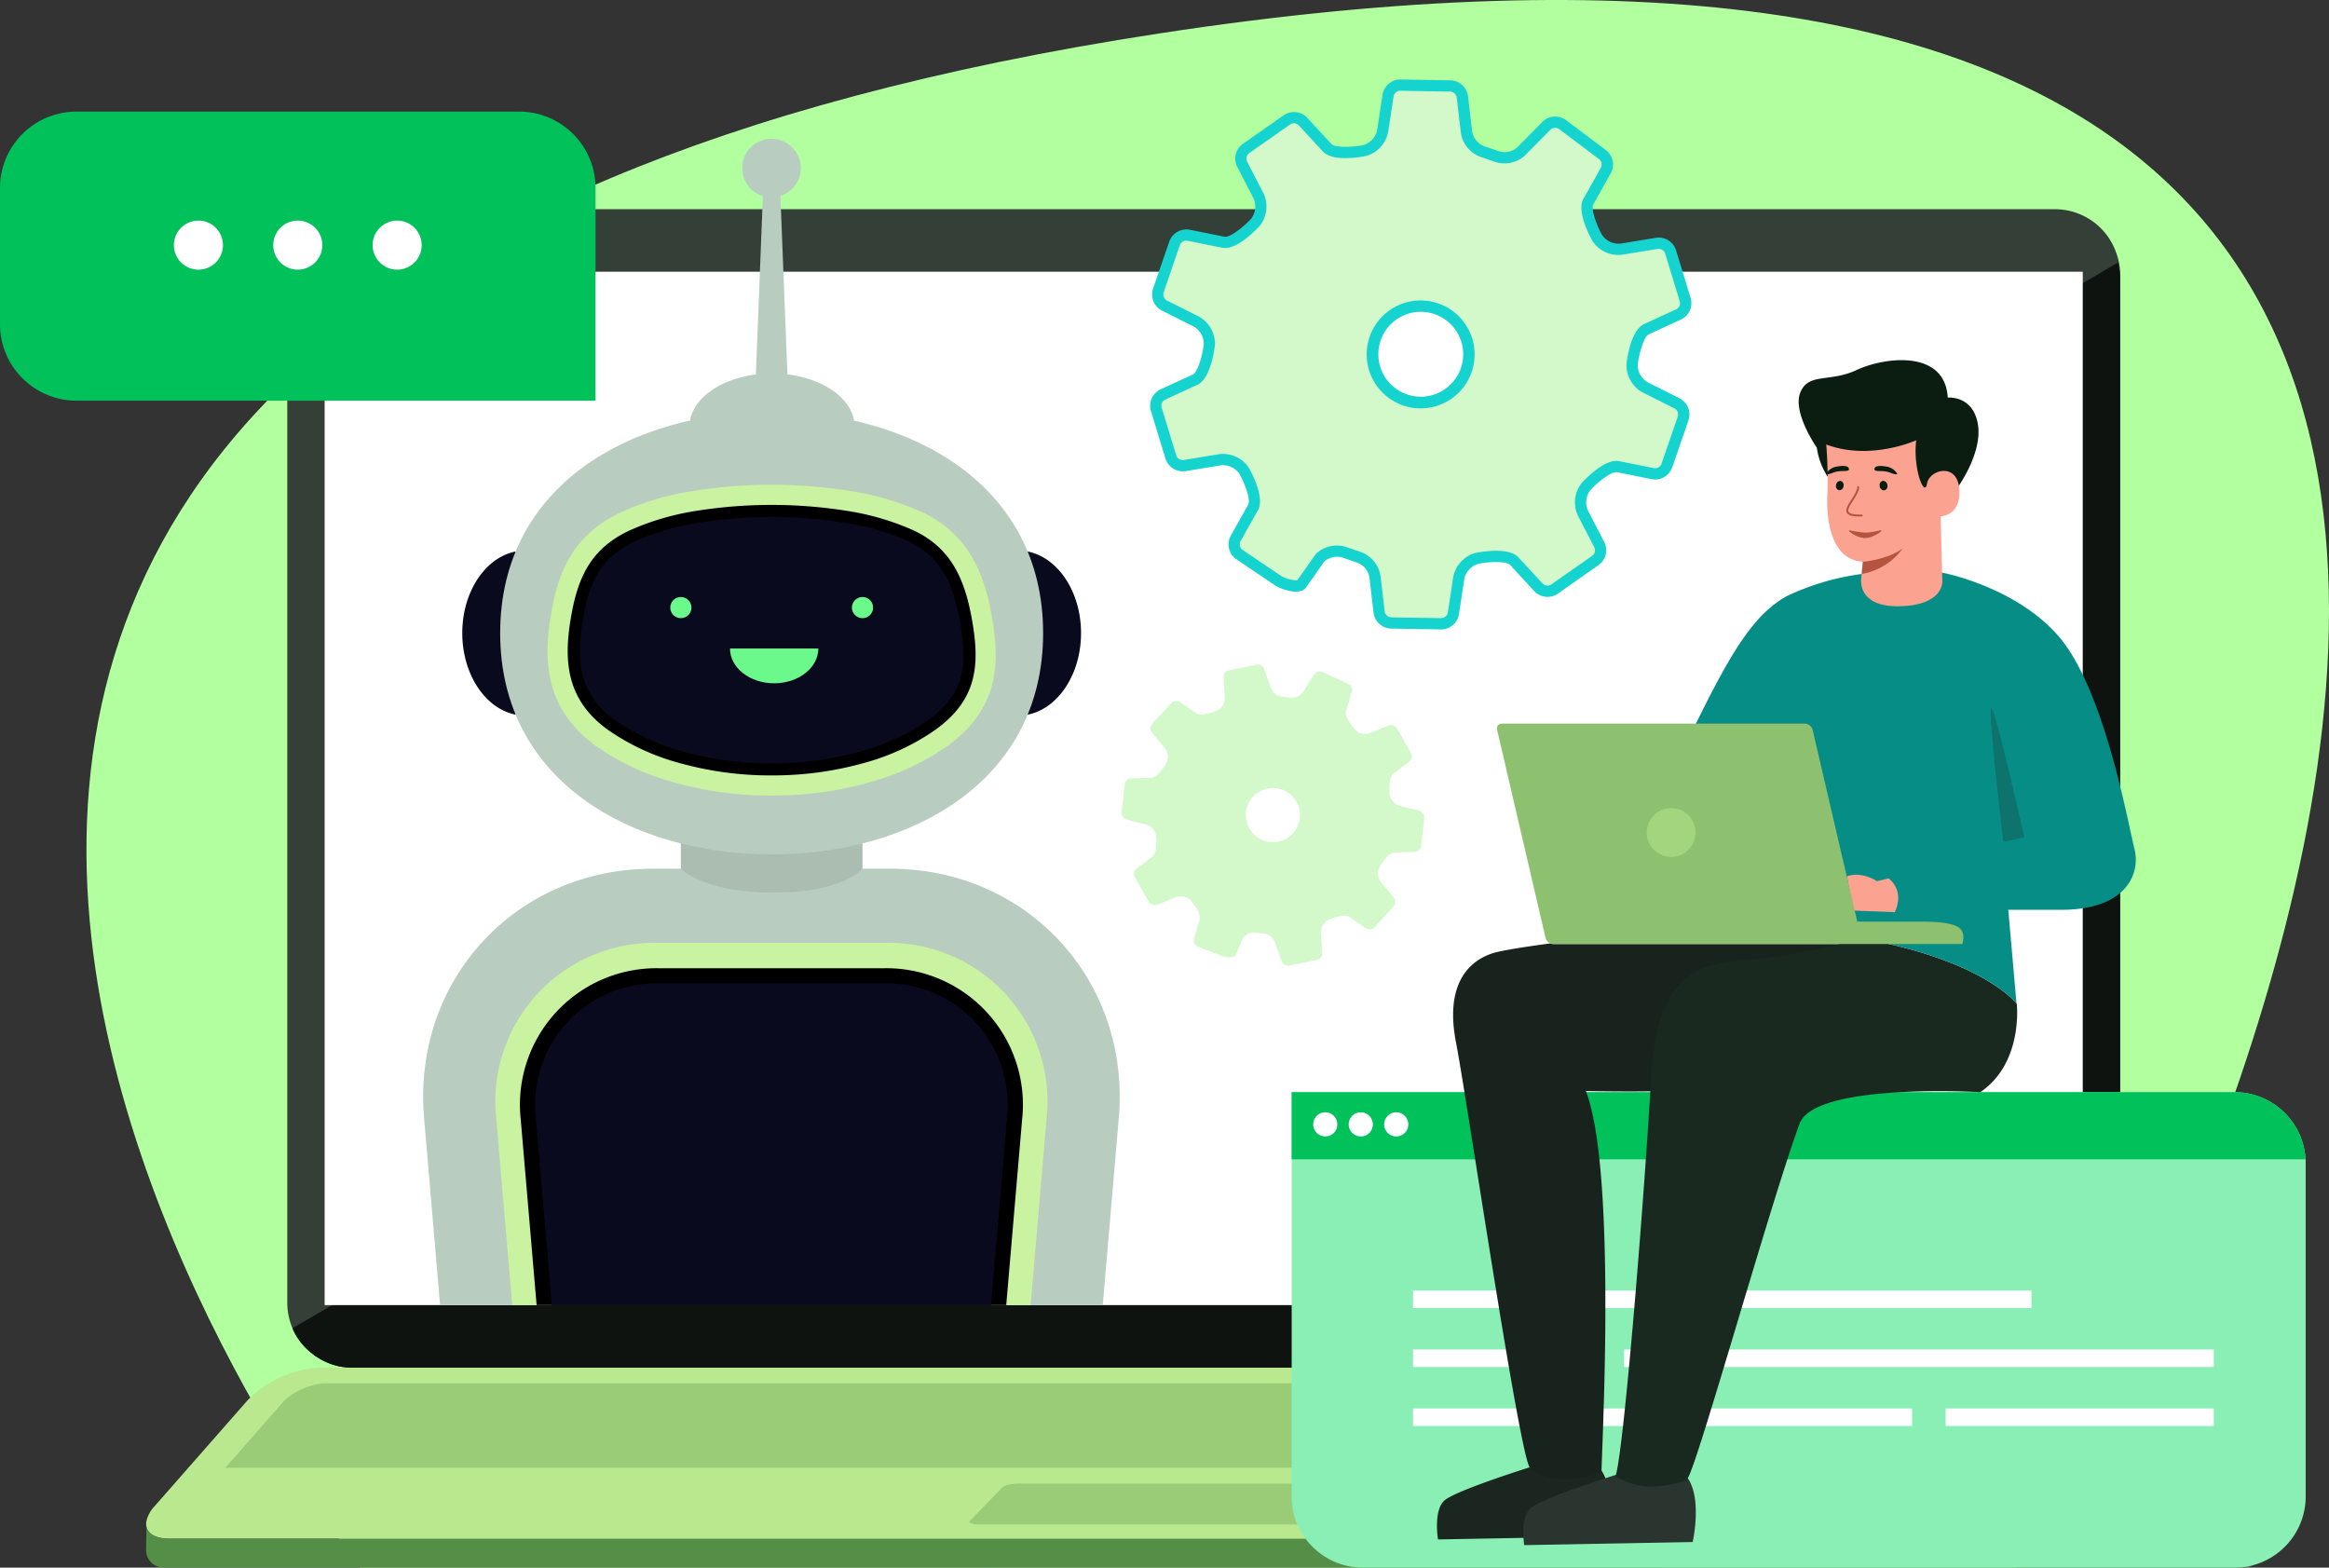 <svg xmlns="http://www.w3.org/2000/svg" xmlns:xlink="http://www.w3.org/1999/xlink" width="485" height="326.425" viewBox="0 0 485 326.425">
  <rect x="0" y="0" width="485" height="326.425" fill="#333333" stroke="none"/>
  <defs>
    <clipPath id="clip-path">
      <rect id="Rectangle_688" data-name="Rectangle 688" width="485" height="326.425" fill="none"/>
    </clipPath>
  </defs>
  <g id="img-Business-Booster-by-Copilot" transform="translate(854 265)">
    <g id="Group_3096" data-name="Group 3096" transform="translate(-854 -265)">
      <g id="Group_3095" data-name="Group 3095" clip-path="url(#clip-path)">
        <path id="Path_1" data-name="Path 1" d="M159.387,326.393S-47,64.05,325.785,6.967C735.825-55.821,504.253,326.425,504.253,326.425Z" transform="translate(-84.402 0)" fill="#b2ffa0"/>
        <path id="Path_2" data-name="Path 2" d="M613.549,1652.987c-.231,1.619-1.9,2.665-4.811,2.665H177.959c-2.791,0-4.447-.967-4.779-2.478a2.993,2.993,0,0,1,.018-1.288,6.942,6.942,0,0,1,1.695-3.011l2.445-2.784,16.929-19.28a22.74,22.74,0,0,1,14.963-6.777H577.467a22.741,22.741,0,0,1,14.963,6.777l16.929,19.28,2.445,2.784a6.631,6.631,0,0,1,1.738,3.246,2.8,2.8,0,0,1,.007.865" transform="translate(-142.687 -1335.257)" fill="#b9e88e"/>
        <path id="Path_3" data-name="Path 3" d="M266.993,1656.258l12.166-13.876a14.2,14.2,0,0,1,8.176-3.709H655.048a14.205,14.205,0,0,1,8.174,3.706l12.169,13.879Z" transform="translate(-220.06 -1350.619)" fill="#9acc78"/>
        <path id="Path_4" data-name="Path 4" d="M1245.985,1765.12c.4.416-.54.755-2.1.755h-93.15c-1.555,0-2.5-.34-2.1-.755l6.782-7c.413-.426,2.042-.775,3.62-.775h76.538c1.578,0,3.207.349,3.62.775Z" transform="translate(-946.653 -1448.435)" fill="#9acc78"/>
        <path id="Path_5" data-name="Path 5" d="M613.534,1807.492c-.231,1.619-1.9,2.665-4.811,2.665H177.943c-2.791,0-4.447-.967-4.779-2.477l-.065,4.89a3.617,3.617,0,0,0,3.606,3.606H609.96a3.617,3.617,0,0,0,3.606-3.606Z" transform="translate(-142.672 -1489.762)" fill="#558e46"/>
        <path id="Path_6" data-name="Path 6" d="M721.987,261.408V475.524a13.545,13.545,0,0,1-13.515,13.514H353.82a12.772,12.772,0,0,1-4.027-.614,13.736,13.736,0,0,1-3.481-1.706h-.068c-.477-.409-.955-.751-1.433-1.16a12.406,12.406,0,0,1-2.457-2.867,11.606,11.606,0,0,1-.956-1.843,13.735,13.735,0,0,1-1.092-5.324V261.408a13.6,13.6,0,0,1,13.515-13.583H708.472a13.51,13.51,0,0,1,12.7,9.078,12.558,12.558,0,0,1,.819,4.5" transform="translate(-280.485 -204.261)" fill="#333f37"/>
        <path id="Path_7" data-name="Path 7" d="M727.109,313.573V527.689A13.545,13.545,0,0,1,713.594,541.2H358.941a12.772,12.772,0,0,1-4.027-.614,13.736,13.736,0,0,1-3.481-1.707h-.068c-.477-.409-.955-.751-1.433-1.16a14.318,14.318,0,0,1-2.457-2.867,11.612,11.612,0,0,1-.956-1.843l17.542-10.238,112.825-65.866,70.1-40.953,59.245-34.537L710.386,320.6l12.764-7.44,3.481-2.048a14.26,14.26,0,0,1,.478,2.457" transform="translate(-285.606 -256.426)" fill="#0e1310"/>
        <rect id="Rectangle_682" data-name="Rectangle 682" width="366.12" height="215.183" transform="translate(67.602 56.579)" fill="#fff"/>
        <path id="Path_8" data-name="Path 8" d="M1741.347,1308.51v69.458a14.817,14.817,0,0,1-14.774,14.774H1544.96a14.818,14.818,0,0,1-14.774-14.774v-84.232h196.387a14.818,14.818,0,0,1,14.75,13.979c.018.263.024.529.024.795" transform="translate(-1261.202 -1066.317)" fill="#89efb5"/>
        <rect id="Rectangle_683" data-name="Rectangle 683" width="128.798" height="3.658" transform="translate(294.25 268.72)" fill="#fff"/>
        <rect id="Rectangle_684" data-name="Rectangle 684" width="37.318" height="3.658" transform="translate(294.25 280.999)" fill="#fff"/>
        <rect id="Rectangle_685" data-name="Rectangle 685" width="122.803" height="3.658" transform="translate(338.203 280.999)" fill="#fff"/>
        <rect id="Rectangle_686" data-name="Rectangle 686" width="103.94" height="3.658" transform="translate(294.25 293.279)" fill="#fff"/>
        <rect id="Rectangle_687" data-name="Rectangle 687" width="55.832" height="3.658" transform="translate(405.173 293.279)" fill="#fff"/>
        <path id="Path_9" data-name="Path 9" d="M1741.323,1307.716H1530.186v-13.979h196.387a14.818,14.818,0,0,1,14.75,13.979" transform="translate(-1261.202 -1066.318)" fill="#00c15a"/>
        <path id="Path_10" data-name="Path 10" d="M1560.722,1320.1a2.512,2.512,0,1,1-2.512-2.512,2.512,2.512,0,0,1,2.512,2.512" transform="translate(-1282.231 -1085.973)" fill="#fff"/>
        <path id="Path_11" data-name="Path 11" d="M1602.767,1320.1a2.512,2.512,0,1,1-2.511-2.512,2.512,2.512,0,0,1,2.511,2.512" transform="translate(-1316.885 -1085.973)" fill="#fff"/>
        <path id="Path_12" data-name="Path 12" d="M1644.811,1320.1a2.512,2.512,0,1,1-2.512-2.512,2.512,2.512,0,0,1,2.512,2.512" transform="translate(-1351.538 -1085.973)" fill="#fff"/>
        <path id="Path_13" data-name="Path 13" d="M1703.845,1745.058c2.128-1.933,15.516-6.212,17.759-6.92a14.89,14.89,0,0,0,6.7,2.108,22.76,22.76,0,0,0,8.27-1.424c3.018,4.482,1.014,13.684,1.014,13.684l-35.065.647s-1-5.983,1.324-8.094" transform="translate(-1403.067 -1432.599)" fill="#1a261f"/>
        <path id="Path_14" data-name="Path 14" d="M1729.412,1119.645c1.629-.575,6.324-1.335,12.285-2.136a1.553,1.553,0,0,0,.621.137H1803a141.683,141.683,0,0,1-16.966,3.269c-.935.106-1.883.182-2.886.262-8.856.709-18.894,1.512-20.14,23.625-.036.635-.211,2.831-.25,3.508-6.182.1-13.659-.055-13.659-.055,6.3,16.45,3.425,72.035,3.25,79.036q0,.168-.019.327a22.768,22.768,0,0,1-8.251,1.417,14.967,14.967,0,0,1-5.927-1.657,3.24,3.24,0,0,1-.772-.771c-2.35-3.793-13.219-77.734-15.319-88.41s1.4-16.45,7.35-18.551" transform="translate(-1418.844 -921.067)" fill="#19231d"/>
        <path id="Path_15" data-name="Path 15" d="M1806.049,1753.988c2.128-1.933,15.516-6.212,17.759-6.92a14.889,14.889,0,0,0,6.7,2.108,22.755,22.755,0,0,0,8.271-1.424c3.018,4.482,1.013,13.3,1.013,13.3l-35.065.647s-1-5.595,1.324-7.706" transform="translate(-1487.305 -1439.96)" fill="#29352e"/>
        <path id="Path_16" data-name="Path 16" d="M1997.417,1125.233s-6.708-9.1-32.435-13.65a155.082,155.082,0,0,1-20.4,4.168c-9.275,1.05-21.876-.7-23.276,24.151s-5.617,77.268-7.381,83.389a3.036,3.036,0,0,0-.076.344l.076-.024a14.892,14.892,0,0,0,6.7,2.108,23,23,0,0,0,7.95-1.3,4.459,4.459,0,0,0,.321-.441c2.221-3.49,17.324-57.646,23.251-73.74h0a1.381,1.381,0,0,1,.258-.579c4.27-8.008,37.4-6.052,37.4-6.052,8.985-6.076,7.61-18.369,7.61-18.369" transform="translate(-1577.427 -916.184)" fill="#19291f"/>
        <path id="Path_17" data-name="Path 17" d="M2064.33,753.967c.161-.573.5-2.306-.942-3.091-1.886-1.024-5.939-1.024-8.622-1.024h-12.328l-9.349-40.152a1.468,1.468,0,0,0-1.344-1.067h-22.684v-.282c7.475-15.2,12.128-22.715,18.85-26.513a52.1,52.1,0,0,1,15.673-4.649c6.887-1.121,16.749-.272,16.749-.272,4.164.8,17.267,4.586,24.791,13.89,9.18,11.35,13.979,38.634,15.26,43.6s-1.455,12.713-15.23,12.713h-11.041l1.712,19.522c-.68-.842-7.118-8.2-27.8-12.673Z" transform="translate(-1655.899 -557.671)" fill="#068e86"/>
        <path id="Path_18" data-name="Path 18" d="M2365.324,865.674s-5.97-26.573-6.862-26.907,2.466,27.874,2.466,27.874Z" transform="translate(-1943.756 -691.322)" fill="#0e736d"/>
        <path id="Path_19" data-name="Path 19" d="M2187.868,1036.505c3.189-1.1,6.259,1.016,6.259,1.016l2.456-.57s3.412,2.349,1.281,7.031l-8.6-.328Z" transform="translate(-1803.274 -854.041)" fill="#fca290"/>
        <path id="Path_20" data-name="Path 20" d="M1774.434,857.184h63.059a1.746,1.746,0,0,1,1.619,1.285l9.3,39.934h12.1c2.776,0,6.807,0,8.756,1.059s1.014,3.62,1.014,3.62h-85.164a1.747,1.747,0,0,1-1.619-1.285l-10.089-43.328a1,1,0,0,1,1.02-1.285" transform="translate(-1461.647 -706.504)" fill="#8dc06f"/>
        <path id="Path_21" data-name="Path 21" d="M1950.757,962.308a5.09,5.09,0,1,0,5.09-5.09,5.09,5.09,0,0,0-5.09,5.09" transform="translate(-1607.843 -788.954)" fill="#a3d47e"/>
        <path id="Path_22" data-name="Path 22" d="M2136.737,444.451a22,22,0,0,0,7.525,1.262,30.212,30.212,0,0,0,10.828-2.125c-.425,4.188.639,8.457,1.561,9.494a.629.629,0,0,0,.45.255c.444,0,.553-.694.59-.922a3.4,3.4,0,0,1,3.346-2.542c1.6,0,2.694,1.153,2.992,3.11,1.049-1.527,4.971-7.668,4.105-12.967-1-6.1-6.279-5.574-6.279-5.574-.591-10.141-13.3-8.4-18.965-5.751s-10.027.5-11.734,4.671,3.43,11.492,3.43,11.492a14.953,14.953,0,0,0,2.446,6.34c-.033-2.737-.234-5.846-.3-6.744" transform="translate(-1756.246 -351.65)" fill="#0b1d11"/>
        <path id="Path_23" data-name="Path 23" d="M2187.31,537.359l.355,13.558s.309,4.921-8.783,5.17-8.105-5.732-8.105-5.732l.092-.983.243-2.534c-7.643-.529-7.593-11.3-7.362-14.538a96.859,96.859,0,0,0-.257-9.887c9.174,3.464,18.729-.881,18.729-.881-.713,6.071,1.775,12.02,2.245,9.062s6.288-4.546,6.725,1.088-3.882,5.676-3.882,5.676" transform="translate(-1783.183 -429.855)" fill="#fca290"/>
        <path id="Path_24" data-name="Path 24" d="M2226.749,570.63a.953.953,0,0,0,.944.9.893.893,0,0,0,.652-1.091.953.953,0,0,0-.944-.9.893.893,0,0,0-.653,1.091" transform="translate(-1835.309 -469.419)" fill="#0b1d11"/>
        <path id="Path_25" data-name="Path 25" d="M2176.572,570.7a.933.933,0,0,1-.925.881.874.874,0,0,1-.637-1.068.932.932,0,0,1,.925-.881.875.875,0,0,1,.638,1.068" transform="translate(-1792.665 -469.497)" fill="#0b1d11"/>
        <path id="Path_26" data-name="Path 26" d="M2225.277,553.535a3.215,3.215,0,0,0-2.421-1.492c-1.565-.28-2.32,0-2.32.589,0,.633,1.769.109,3.219.685s1.545.326,1.522.218" transform="translate(-1830.199 -454.912)" fill="#0b1d11"/>
        <path id="Path_27" data-name="Path 27" d="M2163.389,553.51a3.214,3.214,0,0,1,2.422-1.49c1.566-.279,2.32.005,2.32.591,0,.633-1.769.108-3.219.682s-1.545.324-1.522.217" transform="translate(-1783.095 -454.894)" fill="#0b1d11"/>
        <path id="Path_28" data-name="Path 28" d="M2196.857,628.126a14.533,14.533,0,0,1-3.125.5,29.9,29.9,0,0,1-3.285-.5c-.53,0,1.468,1.611,3.284,1.612,1.663,0,4.186-1.77,3.125-1.608" transform="translate(-1805.329 -517.703)" fill="#b4543e"/>
        <path id="Path_29" data-name="Path 29" d="M2190.463,582.236a.2.2,0,0,0-.017-.4c-1.57.055-2.487-.131-2.726-.555-.281-.5.331-1.431.977-2.419l.09-.138c1.26-1.928,1.15-2.541,1.115-2.644a.2.2,0,0,0-.384.116c0,.033.054.594-1.067,2.309l-.089.137c-.747,1.14-1.391,2.125-.991,2.836.327.581,1.309.822,3.089.759h0" transform="translate(-1802.764 -474.701)" fill="#b4543e"/>
        <path id="Path_30" data-name="Path 30" d="M2214,649.617a13.353,13.353,0,0,1-8.549,5.325l.243-2.534s5.151-.427,8.306-2.791" transform="translate(-1817.767 -535.424)" fill="#b4543e"/>
        <path id="Path_31" data-name="Path 31" d="M0,176.48V148.094a15.91,15.91,0,0,1,15.9-15.9h92.217a15.909,15.909,0,0,1,15.9,15.9v44.288H15.9a15.949,15.949,0,0,1-14.512-9.42A15.7,15.7,0,0,1,0,176.48" transform="translate(0 -108.952)" fill="#00c15a"/>
        <path id="Path_32" data-name="Path 32" d="M206.02,266.419a5.108,5.108,0,1,0,5.108-5.108,5.108,5.108,0,0,0-5.108,5.108" transform="translate(-169.805 -215.376)" fill="#fff"/>
        <path id="Path_33" data-name="Path 33" d="M323.72,266.419a5.108,5.108,0,1,0,5.108-5.108,5.108,5.108,0,0,0-5.108,5.108" transform="translate(-266.815 -215.376)" fill="#fff"/>
        <path id="Path_34" data-name="Path 34" d="M441.42,266.419a5.108,5.108,0,1,0,5.108-5.108,5.108,5.108,0,0,0-5.108,5.108" transform="translate(-363.825 -215.376)" fill="#fff"/>
        <path id="Path_35" data-name="Path 35" d="M504.808,1119.91h138l3.34-39.022c2.441-28.518-18.98-51.85-47.6-51.85H549.071c-28.622,0-50.043,23.333-47.6,51.85Z" transform="translate(-413.162 -848.148)" fill="#b9ccc0"/>
        <path id="Path_36" data-name="Path 36" d="M844.354,1001.975h.018V996.2a79.452,79.452,0,0,1-37.825,0v5.771s4.686,4.981,19.328,4.981,18.5-4.98,18.5-4.98Z" transform="translate(-664.768 -821.086)" fill="#abbdb1"/>
        <path id="Path_37" data-name="Path 37" d="M1221.762,656.173a12.065,12.065,0,0,0-3.593-2.319,10.389,10.389,0,0,0-1.941-.583h0c-.06.319-.116.634-.172.948a45.9,45.9,0,0,1-.078,32.277c.152.5.251.753.251.753h0a10.465,10.465,0,0,0,1.941-.583,12.079,12.079,0,0,0,3.593-2.319c3.375-3.1,5.582-8.256,5.582-14.086s-2.207-10.981-5.582-14.086" transform="translate(-1002.227 -538.435)" fill="#0a0a1e"/>
        <path id="Path_38" data-name="Path 38" d="M556.028,670.259a43.839,43.839,0,0,1,2.892-16.041c-.056-.314-.113-.629-.172-.948h0a10.455,10.455,0,0,0-1.943.583,12.079,12.079,0,0,0-3.591,2.319c-3.375,3.1-5.581,8.256-5.581,14.086s2.207,10.981,5.581,14.086a12.064,12.064,0,0,0,3.592,2.318,10.386,10.386,0,0,0,1.942.583h0s.1-.251.25-.753a43.769,43.769,0,0,1-2.97-16.236" transform="translate(-451.366 -538.435)" fill="#0a0a1e"/>
        <path id="Path_39" data-name="Path 39" d="M649.066,487.776c-28.93,0-56.533,15.088-56.533,46.081s27.6,46.081,56.533,46.081S705.6,564.849,705.6,533.857s-27.6-46.081-56.533-46.081" transform="translate(-488.375 -402.032)" fill="#b9ccc0"/>
        <path id="Path_40" data-name="Path 40" d="M695.3,638.942a74.2,74.2,0,0,1-20.561-2.8,51.758,51.758,0,0,1-16.031-7.518c-10.955-7.928-10.8-18.546-9.435-26.91,1.37-8.438,4.119-16.929,14.865-21.87a58.488,58.488,0,0,1,14.353-4.26,104.279,104.279,0,0,1,33.618,0,58.5,58.5,0,0,1,14.355,4.261c10.632,4.89,13.48,14.258,14.863,22.776.932,5.725.848,9.987-.273,13.82-1.387,4.741-4.382,8.725-9.157,12.18a51.758,51.758,0,0,1-16.036,7.521,74.164,74.164,0,0,1-20.548,2.8Z" transform="translate(-534.612 -473.283)" fill="#c9f2a1"/>
        <path id="Path_41" data-name="Path 41" d="M715.007,654.427a70.236,70.236,0,0,1-19.4-2.634,47.777,47.777,0,0,1-14.737-6.888c-8.472-6.131-9.182-14.02-7.748-22.832,1.439-8.862,4.183-14.918,12.475-18.731a54.106,54.106,0,0,1,13.32-3.938,100.094,100.094,0,0,1,32.176,0,54.117,54.117,0,0,1,13.32,3.938c8.292,3.813,11.036,10.774,12.475,19.636,1.435,8.812.725,15.8-7.747,21.927a47.781,47.781,0,0,1-14.737,6.888,70.225,70.225,0,0,1-19.4,2.634" transform="translate(-554.315 -492.966)"/>
        <path id="Path_42" data-name="Path 42" d="M726.827,663.718a67.483,67.483,0,0,1-18.7-2.535,45.1,45.1,0,0,1-13.961-6.51,16.38,16.38,0,0,1-6.635-9.037c-.835-3.034-.867-6.64-.1-11.348,1.308-8.056,3.534-13.395,11.042-16.847a51.827,51.827,0,0,1,12.7-3.745,97.588,97.588,0,0,1,31.312,0,51.845,51.845,0,0,1,12.7,3.745c7.32,3.366,9.708,9.531,11.043,17.752,1.347,8.276.677,14.116-6.738,19.482a45.1,45.1,0,0,1-13.958,6.508,67.464,67.464,0,0,1-18.688,2.535Z" transform="translate(-566.136 -504.776)" fill="#0a0a1e"/>
        <path id="Path_43" data-name="Path 43" d="M798.439,709.4a2.2,2.2,0,1,1-2.2-2.2,2.2,2.2,0,0,1,2.2,2.2" transform="translate(-654.452 -582.883)" fill="#6cf98b"/>
        <path id="Path_44" data-name="Path 44" d="M1013.619,709.4a2.2,2.2,0,1,1-2.2-2.2,2.2,2.2,0,0,1,2.2,2.2" transform="translate(-831.807 -582.883)" fill="#6cf98b"/>
        <path id="Path_45" data-name="Path 45" d="M874,775.441c5.079,0,9.2-3.245,9.2-7.247H864.8c0,4,4.118,7.247,9.2,7.247" transform="translate(-712.785 -633.157)" fill="#6cf98b"/>
        <path id="Path_46" data-name="Path 46" d="M837.768,213.426l-1.461-37.145a6.1,6.1,0,1,0-3.652.019l-1.461,37.148c-7.279.928-12.9,4.8-13.7,9.59,0,0,11.056,3.646,34.155.033-.808-4.832-6.514-8.751-13.88-9.645" transform="translate(-673.79 -135.47)" fill="#b9ccc0"/>
        <path id="Path_47" data-name="Path 47" d="M590.565,1192.314H698.524l3.324-38.836a33.049,33.049,0,0,0-33.6-36.594H620.838a33.049,33.049,0,0,0-33.6,36.594Z" transform="translate(-483.9 -920.553)" fill="#c9f2a1"/>
        <path id="Path_48" data-name="Path 48" d="M619.665,1217.118h97.794l3.3-38.575a28.433,28.433,0,0,0-28.98-31.566H645.343a28.433,28.433,0,0,0-28.979,31.565Z" transform="translate(-507.917 -945.357)"/>
        <path id="Path_49" data-name="Path 49" d="M637.613,1231.9h91.466l3.324-38.844a25.284,25.284,0,0,0-25.839-28.145H660.126a25.283,25.283,0,0,0-25.838,28.144Z" transform="translate(-522.701 -960.138)" fill="#0a0a1e"/>
        <path id="Path_50" data-name="Path 50" d="M1477.771,167.134l-6.65-3.337a5.317,5.317,0,0,1-2.75-4.775c.051-.769.921-6.407,2.977-7.352l6.743-3.1a2.609,2.609,0,0,0,1.348-3.005l-3.073-10.044a2.609,2.609,0,0,0-2.8-1.737L1466.2,135a5.311,5.311,0,0,1-5.021-2.216c-.412-.651-3.033-5.714-1.92-7.7l3.655-6.506a2.61,2.61,0,0,0-.676-3.224l-8.39-6.319a2.609,2.609,0,0,0-3.285.24l-5.224,5.288a5.145,5.145,0,0,1-5.325,1.087l-2.613-.9a5.145,5.145,0,0,1-3.529-4.133l-.864-7.383a2.609,2.609,0,0,0-2.442-2.211l-10.5-.181a2.608,2.608,0,0,0-2.516,2.125l-1.122,7.377a5.011,5.011,0,0,1-1.081,2.342,5.061,5.061,0,0,1-2.586,1.752c-.745.191-6.364,1.118-7.9-.552L1399.8,108.4a2.609,2.609,0,0,0-3.275-.353l-8.6,6.026a2.61,2.61,0,0,0-.787,3.2l3.409,6.591a5.328,5.328,0,0,1-.55,5.463c-.493.6-4.506,4.682-6.733,4.236l-7.3-1.461a2.61,2.61,0,0,0-2.857,1.639l-3.417,9.932a2.609,2.609,0,0,0,1.243,3.05l6.65,3.337a5.317,5.317,0,0,1,2.75,4.775c-.051.769-.922,6.408-2.978,7.352l-6.742,3.1a2.609,2.609,0,0,0-1.348,3.005l3.073,10.044a2.609,2.609,0,0,0,2.8,1.736l7.364-1.213a5.313,5.313,0,0,1,5.022,2.216c.412.651,3.033,5.714,1.92,7.7l-3.655,6.506a2.609,2.609,0,0,0,.676,3.224l8.059,5.439c.947.714,4.117,1.721,4.95.877l3.89-5.525a5.146,5.146,0,0,1,5.325-1.087l2.613.9a5.145,5.145,0,0,1,3.528,4.133l.864,7.383a2.609,2.609,0,0,0,2.441,2.21l10.5.181a2.609,2.609,0,0,0,2.516-2.125l1.122-7.377a5.319,5.319,0,0,1,3.666-4.094c.746-.191,6.364-1.119,7.9.552l5.059,5.488a2.609,2.609,0,0,0,3.275.353l8.6-6.026a2.609,2.609,0,0,0,.787-3.2l-3.409-6.591a5.332,5.332,0,0,1,.524-5.431l.026-.031c.493-.6,4.506-4.682,6.732-4.236l7.3,1.461a2.608,2.608,0,0,0,2.857-1.639l3.417-9.932a2.609,2.609,0,0,0-1.243-3.05m-53.523-.152a10.052,10.052,0,1,1,10.157-9.946,10.052,10.052,0,0,1-10.157,9.946" transform="translate(-1128.49 -83.12)" fill="#d3f9cb"/>
        <path id="Path_51" data-name="Path 51" d="M1411.943,208.425a3.8,3.8,0,0,1-2.91-3.166l-.864-7.383a3.963,3.963,0,0,0-2.669-3.137l-.076-.023-2.688-.928a3.974,3.974,0,0,0-3.971.768l-3.885,5.518-.069.069c-1.519,1.538-5.355.066-6.461-.743l-8.088-5.46a3.781,3.781,0,0,1-.993-4.735l3.655-6.506c.629-1.12-1.042-5.158-1.888-6.494a4.18,4.18,0,0,0-3.84-1.686l-7.365,1.213a3.782,3.782,0,0,1-4.111-2.551l-3.073-10.044a3.781,3.781,0,0,1,1.98-4.414l6.742-3.1c1.162-.533,2.192-4.785,2.3-6.364a4.123,4.123,0,0,0-2.105-3.648l-6.65-3.337a3.782,3.782,0,0,1-1.826-4.48l3.417-9.932a3.782,3.782,0,0,1,4.2-2.408l7.3,1.461c1.269.254,4.7-2.74,5.6-3.833a4.141,4.141,0,0,0,.413-4.178l-3.409-6.591a3.783,3.783,0,0,1,1.155-4.7l8.6-6.027a3.782,3.782,0,0,1,4.81.519l5.059,5.487c.87.944,5.221.6,6.751.211a3.89,3.89,0,0,0,1.964-1.353,3.846,3.846,0,0,0,.834-1.782l1.122-7.377a3.781,3.781,0,0,1,3.7-3.121l10.5.181a3.781,3.781,0,0,1,3.586,3.247l.864,7.383a3.964,3.964,0,0,0,2.669,3.137l.076.024,2.688.928a3.963,3.963,0,0,0,4.034-.831l5.224-5.288a3.782,3.782,0,0,1,4.825-.353l8.39,6.319a3.782,3.782,0,0,1,.993,4.735l-3.655,6.506c-.629,1.119,1.042,5.158,1.888,6.494a4.178,4.178,0,0,0,3.84,1.686l7.365-1.212a3.781,3.781,0,0,1,4.11,2.551l3.073,10.044a3.782,3.782,0,0,1-1.98,4.414l-6.743,3.1c-1.162.533-2.191,4.784-2.3,6.364a4.123,4.123,0,0,0,2.105,3.649l6.65,3.337a3.781,3.781,0,0,1,1.826,4.48L1471.208,175a3.781,3.781,0,0,1-4.2,2.408l-7.3-1.461c-1.257-.252-4.586,2.607-5.6,3.833l-.017.022a4.148,4.148,0,0,0-.4,4.156l3.409,6.591a3.783,3.783,0,0,1-1.155,4.7l-8.6,6.026a3.782,3.782,0,0,1-4.81-.519l-5.059-5.487c-.871-.943-5.221-.6-6.751-.211a4.188,4.188,0,0,0-2.8,3.134l-1.122,7.377a3.782,3.782,0,0,1-3.7,3.121l-10.5-.181a3.367,3.367,0,0,1-.676-.081m-5.791-15.939a6.32,6.32,0,0,1,4.347,5.118l.864,7.383a1.446,1.446,0,0,0,1.3,1.174l10.5.181a1.445,1.445,0,0,0,1.337-1.129l1.122-7.377a6.48,6.48,0,0,1,4.535-5.054c.067-.017,6.84-1.513,9.057.893l5.06,5.487a1.446,1.446,0,0,0,1.74.188l8.6-6.026a1.446,1.446,0,0,0,.418-1.7l-3.409-6.591a6.508,6.508,0,0,1,.653-6.707l.028-.035c.05-.06,4.666-5.289,7.873-4.647l7.3,1.461a1.444,1.444,0,0,0,1.518-.87l3.417-9.933a1.445,1.445,0,0,0-.66-1.62l-6.65-3.337a6.478,6.478,0,0,1-3.394-5.9c0-.069.7-6.979,3.658-8.339l6.743-3.1a1.445,1.445,0,0,0,.716-1.6l-3.073-10.044a1.445,1.445,0,0,0-1.487-.923l-7.365,1.212a6.472,6.472,0,0,1-6.2-2.746c-.037-.058-3.554-6.045-1.951-8.9l3.655-6.506a1.444,1.444,0,0,0-.359-1.712l-8.39-6.319a1.444,1.444,0,0,0-1.745.127l-5.224,5.288a6.319,6.319,0,0,1-6.576,1.36l-2.543-.875a6.319,6.319,0,0,1-4.347-5.118l-.864-7.383a1.444,1.444,0,0,0-1.3-1.174l-10.5-.181a1.445,1.445,0,0,0-1.337,1.129l-1.122,7.377a6.487,6.487,0,0,1-4.535,5.054c-.067.017-6.84,1.512-9.057-.893l-5.059-5.488a1.445,1.445,0,0,0-1.74-.188l-8.6,6.027a1.446,1.446,0,0,0-.418,1.7l3.409,6.59a6.5,6.5,0,0,1-.685,6.746c-.046.056-4.661,5.285-7.869,4.642l-7.3-1.461a1.445,1.445,0,0,0-1.518.871l-3.417,9.932a1.445,1.445,0,0,0,.661,1.62l6.65,3.337a6.477,6.477,0,0,1,3.394,5.9c0,.069-.7,6.979-3.658,8.339l-6.742,3.1a1.445,1.445,0,0,0-.716,1.6l3.073,10.044a1.444,1.444,0,0,0,1.487.922l7.365-1.213a6.473,6.473,0,0,1,6.2,2.745c.037.058,3.553,6.045,1.951,8.9l-3.655,6.506a1.448,1.448,0,0,0,.34,1.7l8.078,5.454a6.645,6.645,0,0,0,3.421.947l3.811-5.413.069-.069a6.319,6.319,0,0,1,6.576-1.36Zm10.262-30.1a11.236,11.236,0,1,1,2.324.267,11.244,11.244,0,0,1-2.324-.267m4.39-19.624a8.949,8.949,0,0,0-1.854-.213,8.835,8.835,0,1,0,1.854.213" transform="translate(-1122.993 -77.621)" fill="#15d4cf"/>
        <path id="Path_52" data-name="Path 52" d="M1390.617,817.581l-4.045-1.016a2.981,2.981,0,0,1-2.086-2.277c-.066-.427-.276-3.618.734-4.385l3.312-2.516a1.462,1.462,0,0,0,.371-1.808l-2.9-5.121a1.462,1.462,0,0,0-1.743-.609l-3.882,1.56a2.977,2.977,0,0,1-3.017-.6c-.3-.306-2.355-2.757-1.988-3.977l1.207-4a1.462,1.462,0,0,0-.763-1.681l-5.36-2.436a1.462,1.462,0,0,0-1.768.532l-2.214,3.53a2.884,2.884,0,0,1-2.781,1.243l-1.539-.174a2.884,2.884,0,0,1-2.434-1.832l-1.372-3.934a1.462,1.462,0,0,0-1.605-.912l-5.768,1.18a1.462,1.462,0,0,0-1.118,1.469l.285,4.173a2.806,2.806,0,0,1-.306,1.413,2.838,2.838,0,0,1-1.2,1.274c-.385.2-3.345,1.387-4.391.661l-3.436-2.386a1.463,1.463,0,0,0-1.835.205L1335,799.5a1.462,1.462,0,0,0-.041,1.846l2.668,3.191a2.987,2.987,0,0,1,.365,3.056c-.2.387-1.9,3.111-3.167,3.138l-4.17.089a1.463,1.463,0,0,0-1.364,1.245l-.66,5.85a1.462,1.462,0,0,0,1.052,1.517l4.045,1.016a2.98,2.98,0,0,1,2.086,2.277c.065.427.276,3.618-.734,4.385l-3.312,2.516a1.463,1.463,0,0,0-.371,1.809l2.9,5.121a1.463,1.463,0,0,0,1.743.609l3.881-1.56a2.978,2.978,0,0,1,3.017.6c.305.306,2.355,2.757,1.988,3.977l-1.207,4a1.462,1.462,0,0,0,.762,1.681l5.072,1.994c.6.275,2.462.44,2.815-.123l1.455-3.5a2.884,2.884,0,0,1,2.781-1.243l1.539.174a2.883,2.883,0,0,1,2.434,1.832l1.372,3.934a1.462,1.462,0,0,0,1.6.912l5.768-1.18a1.463,1.463,0,0,0,1.118-1.469l-.285-4.172a2.982,2.982,0,0,1,1.507-2.687c.385-.2,3.345-1.387,4.392-.661l3.436,2.386a1.462,1.462,0,0,0,1.834-.205l3.973-4.345a1.463,1.463,0,0,0,.041-1.846l-2.668-3.191a2.989,2.989,0,0,1-.375-3.035l.01-.02c.2-.387,1.9-3.111,3.167-3.138l4.17-.089a1.462,1.462,0,0,0,1.363-1.245l.66-5.85a1.462,1.462,0,0,0-1.052-1.517m-29.3,6.436a5.634,5.634,0,1,1,4.346-6.679,5.635,5.635,0,0,1-4.346,6.679" transform="translate(-1095.069 -648.772)" fill="#d3f9cb"/>
      </g>
    </g>
  </g>
</svg>
